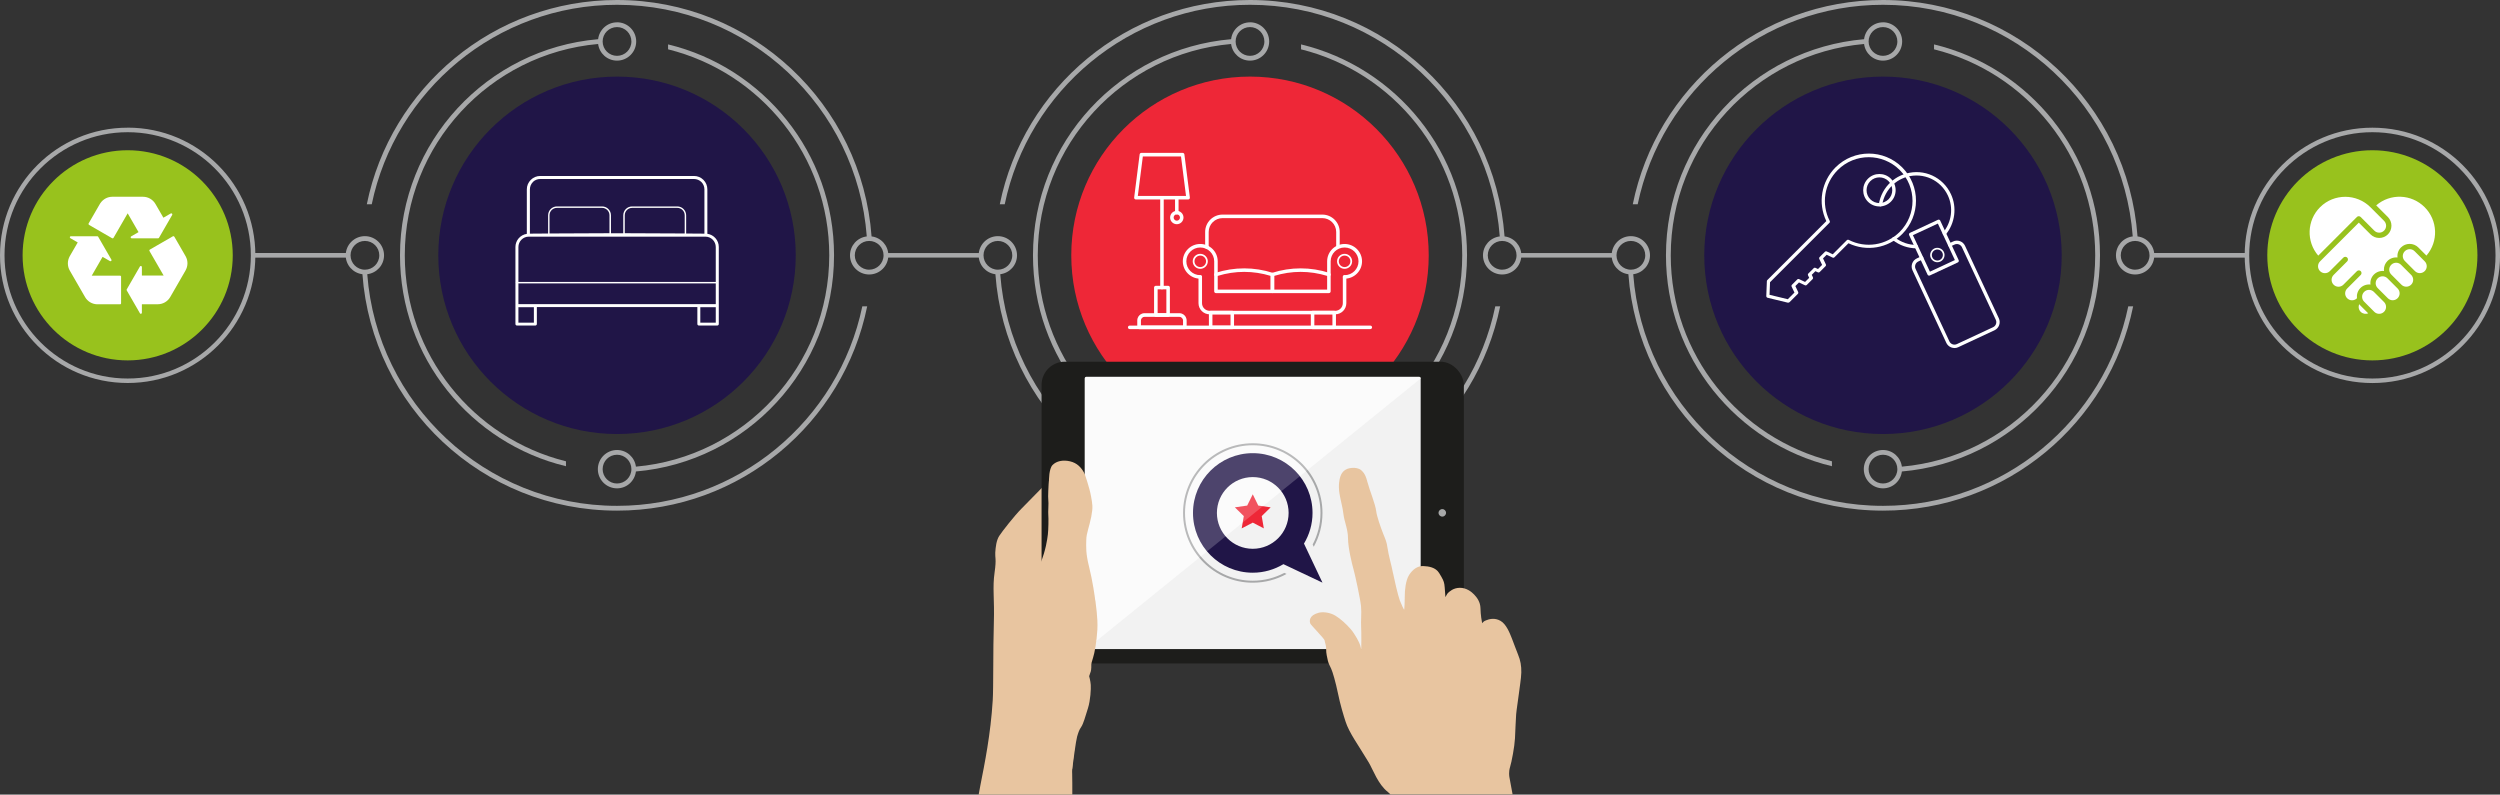 <?xml version="1.0" encoding="UTF-8"?><svg id="Layer_1" xmlns="http://www.w3.org/2000/svg" viewBox="0 0 552.94 175.74"><rect x="0" y="0" width="552.94" height="175.74" fill="#333333" stroke="none"/><defs><style>.cls-1{fill:#f2f2f2;}.cls-2{fill:#ee2737;}.cls-3{fill:#e8c5a0;}.cls-4,.cls-5,.cls-6,.cls-7{fill:#fff;}.cls-8{fill:#98c21d;}.cls-9{fill:#a7a8a9;}.cls-10{fill:#201547;}.cls-11{fill:#1d1d1b;}.cls-5{opacity:.2;}.cls-6{opacity:.6;}.cls-7{opacity:.3;}</style></defs><circle class="cls-2" cx="276.47" cy="56.47" r="39.53"/><g><path class="cls-9" d="M190.72,67.76c-5.23,25.16-27.57,44.12-54.25,44.12-29.15,0-53.09-22.62-55.24-51.23,2.09-.26,3.71-2.02,3.71-4.18,0-2.34-1.9-4.24-4.24-4.24s-4.24,1.9-4.24,4.24c0,2.16,1.62,3.92,3.7,4.18,2.14,29.23,26.52,52.29,56.3,52.29,27.32,0,50.11-19.4,55.34-45.18h-1.09Zm-113.19-11.29c0-1.75,1.42-3.18,3.18-3.18s3.18,1.42,3.18,3.18-1.43,3.18-3.18,3.18-3.18-1.43-3.18-3.18Z"/><path class="cls-9" d="M192.77,52.29C190.63,23.06,166.25,0,136.47,0c-27.32,0-50.11,19.4-55.34,45.18h1.09C87.45,20.02,109.79,1.06,136.47,1.06c29.15,0,53.09,22.62,55.24,51.23-2.09,.26-3.71,2.02-3.71,4.18,0,2.34,1.9,4.24,4.24,4.24s4.24-1.9,4.24-4.24c0-2.16-1.62-3.92-3.7-4.18Zm-.53,7.36c-1.75,0-3.18-1.43-3.18-3.18s1.42-3.18,3.18-3.18,3.18,1.42,3.18,3.18-1.43,3.18-3.18,3.18Z"/><path class="cls-9" d="M136.47,4.94c-2.16,0-3.93,1.63-4.18,3.73-24.55,2.12-43.82,22.71-43.82,47.8,0,22.62,15.65,41.57,36.71,46.65v-1.09c-20.44-5.07-35.65-23.57-35.65-45.56,0-24.47,18.83-44.62,42.76-46.74,.27,2.08,2.03,3.68,4.18,3.68,2.34,0,4.24-1.9,4.24-4.24s-1.9-4.24-4.24-4.24Zm0,7.41c-1.75,0-3.18-1.42-3.18-3.18s1.42-3.18,3.18-3.18,3.18,1.42,3.18,3.18-1.43,3.18-3.18,3.18Z"/><path class="cls-9" d="M184.47,56.47c0-22.62-15.65-41.57-36.71-46.65v1.09c20.44,5.07,35.65,23.57,35.65,45.56,0,24.47-18.83,44.62-42.76,46.74-.27-2.08-2.03-3.68-4.18-3.68-2.34,0-4.24,1.9-4.24,4.24s1.9,4.24,4.24,4.24c2.16,0,3.93-1.63,4.18-3.73,24.55-2.12,43.82-22.71,43.82-47.8Zm-48,50.47c-1.75,0-3.18-1.42-3.18-3.18s1.42-3.18,3.18-3.18,3.18,1.42,3.18,3.18-1.43,3.18-3.18,3.18Z"/></g><g><path class="cls-9" d="M330.72,67.76c-5.23,25.16-27.57,44.12-54.25,44.12-29.15,0-53.09-22.62-55.24-51.23,2.09-.26,3.71-2.02,3.71-4.18,0-2.34-1.9-4.24-4.24-4.24s-4.24,1.9-4.24,4.24c0,2.16,1.62,3.92,3.7,4.18,2.14,29.23,26.52,52.29,56.3,52.29,27.32,0,50.11-19.4,55.34-45.18h-1.09Zm-113.19-11.29c0-1.75,1.42-3.18,3.18-3.18s3.18,1.42,3.18,3.18-1.43,3.18-3.18,3.18-3.18-1.43-3.18-3.18Z"/><path class="cls-9" d="M332.77,52.29c-2.14-29.23-26.52-52.29-56.3-52.29-27.32,0-50.11,19.4-55.34,45.18h1.09c5.23-25.16,27.57-44.12,54.25-44.12,29.15,0,53.09,22.62,55.24,51.23-2.09,.26-3.71,2.02-3.71,4.18,0,2.34,1.9,4.24,4.24,4.24s4.24-1.9,4.24-4.24c0-2.16-1.62-3.92-3.7-4.18Zm-.53,7.36c-1.75,0-3.18-1.43-3.18-3.18s1.42-3.18,3.18-3.18,3.18,1.42,3.18,3.18-1.43,3.18-3.18,3.18Z"/><path class="cls-9" d="M276.47,4.94c-2.16,0-3.93,1.63-4.18,3.73-24.55,2.12-43.82,22.71-43.82,47.8,0,22.62,15.65,41.57,36.71,46.65v-1.09c-20.44-5.07-35.65-23.57-35.65-45.56,0-24.47,18.83-44.62,42.76-46.74,.27,2.08,2.03,3.68,4.18,3.68,2.34,0,4.24-1.9,4.24-4.24s-1.9-4.24-4.24-4.24Zm0,7.41c-1.75,0-3.18-1.42-3.18-3.18s1.42-3.18,3.18-3.18,3.18,1.42,3.18,3.18-1.43,3.18-3.18,3.18Z"/><path class="cls-9" d="M324.47,56.47c0-22.62-15.65-41.57-36.71-46.65v1.09c20.44,5.07,35.65,23.57,35.65,45.56,0,24.47-18.83,44.62-42.76,46.74-.27-2.08-2.03-3.68-4.18-3.68-2.34,0-4.24,1.9-4.24,4.24s1.9,4.24,4.24,4.24c2.16,0,3.93-1.63,4.18-3.73,24.55-2.12,43.82-22.71,43.82-47.8Zm-48,50.47c-1.75,0-3.18-1.42-3.18-3.18s1.42-3.18,3.18-3.18,3.18,1.42,3.18,3.18-1.43,3.18-3.18,3.18Z"/></g><g><path class="cls-9" d="M470.72,67.76c-5.23,25.16-27.57,44.12-54.25,44.12-29.15,0-53.09-22.62-55.24-51.23,2.09-.26,3.71-2.02,3.71-4.18,0-2.34-1.9-4.24-4.24-4.24s-4.24,1.9-4.24,4.24c0,2.16,1.62,3.92,3.7,4.18,2.14,29.23,26.52,52.29,56.3,52.29,27.32,0,50.11-19.4,55.34-45.18h-1.09Zm-113.19-11.29c0-1.75,1.42-3.18,3.18-3.18s3.18,1.42,3.18,3.18-1.43,3.18-3.18,3.18-3.18-1.43-3.18-3.18Z"/><path class="cls-9" d="M472.77,52.29c-2.14-29.23-26.52-52.29-56.3-52.29-27.32,0-50.11,19.4-55.34,45.18h1.09c5.23-25.16,27.57-44.12,54.25-44.12,29.15,0,53.09,22.62,55.24,51.23-2.09,.26-3.71,2.02-3.71,4.18,0,2.34,1.9,4.24,4.24,4.24s4.24-1.9,4.24-4.24c0-2.16-1.62-3.92-3.7-4.18Zm-.53,7.36c-1.75,0-3.18-1.43-3.18-3.18s1.42-3.18,3.18-3.18,3.18,1.42,3.18,3.18-1.43,3.18-3.18,3.18Z"/><path class="cls-9" d="M416.47,4.94c-2.16,0-3.93,1.63-4.18,3.73-24.55,2.12-43.82,22.71-43.82,47.8,0,22.62,15.65,41.57,36.71,46.65v-1.09c-20.44-5.07-35.65-23.57-35.65-45.56,0-24.47,18.83-44.62,42.76-46.74,.27,2.08,2.03,3.68,4.18,3.68,2.34,0,4.24-1.9,4.24-4.24s-1.9-4.24-4.24-4.24Zm0,7.41c-1.75,0-3.18-1.42-3.18-3.18s1.42-3.18,3.18-3.18,3.18,1.42,3.18,3.18-1.43,3.18-3.18,3.18Z"/><path class="cls-9" d="M464.47,56.47c0-22.62-15.65-41.57-36.71-46.65v1.09c20.44,5.07,35.65,23.57,35.65,45.56,0,24.47-18.83,44.62-42.76,46.74-.27-2.08-2.03-3.68-4.18-3.68-2.34,0-4.24,1.9-4.24,4.24s1.9,4.24,4.24,4.24c2.16,0,3.93-1.63,4.18-3.73,24.55-2.12,43.82-22.71,43.82-47.8Zm-48,50.47c-1.75,0-3.18-1.42-3.18-3.18s1.42-3.18,3.18-3.18,3.18,1.42,3.18,3.18-1.43,3.18-3.18,3.18Z"/></g><rect class="cls-9" x="196.18" y="55.97" width="20.78" height="1"/><rect class="cls-9" x="336.07" y="55.97" width="20.78" height="1"/><rect class="cls-9" x="55.97" y="55.96" width="21" height="1.02"/><rect class="cls-9" x="475.97" y="55.96" width="21" height="1.02"/><circle class="cls-10" cx="136.47" cy="56.47" r="39.53"/><circle class="cls-8" cx="28.24" cy="56.47" r="23.24"/><g><path class="cls-4" d="M24.9,52.71s-.08-.01-.12-.03l-5.09-2.94c-.05-.03-.09-.08-.11-.14-.02-.06,0-.12,.02-.18l2.4-4.16s.01-.02,.02-.03l.14-.24s.02-.03,.03-.04c.61-.9,1.58-1.42,2.63-1.43,0,0,.01,0,.02,0h6.79c.56,0,1.11,.15,1.59,.43,.48,.28,.88,.68,1.16,1.16l1.76,3.04,1.63-.94c.09-.05,.21-.04,.28,.04,.07,.07,.09,.19,.04,.28l-2.92,5.06c-.04,.07-.12,.12-.2,.12h-5.84c-.11,0-.2-.07-.23-.17-.03-.1,.02-.21,.11-.26l1.63-.94-2.4-4.16-3.13,5.42c-.04,.07-.12,.12-.2,.12Z"/><path class="cls-4" d="M31.15,69.41c-.08,0-.16-.04-.2-.12l-2.92-5.06c-.04-.07-.04-.16,0-.23l2.92-5.06c.05-.09,.16-.14,.26-.11,.1,.03,.17,.12,.17,.23v1.88h4.81s-3.13-5.42-3.13-5.42c-.03-.05-.04-.12-.02-.18,.02-.06,.05-.11,.11-.14l5.09-2.94c.05-.03,.12-.04,.18-.02,.06,.02,.11,.06,.14,.11l2.4,4.16s.02,.03,.02,.04l.12,.21s.02,.03,.02,.04c.48,.94,.46,2.07-.08,3.01,0,0,0,0,0,.01l-3.39,5.88c-.28,.48-.68,.88-1.16,1.16-.48,.28-1.03,.43-1.59,.43h-3.52v1.88c0,.11-.07,.2-.17,.23-.02,0-.04,0-.06,0Z"/><path class="cls-4" d="M26.54,67.3h-4.81s-.04,0-.05,0h-.25c-1.1-.05-2.07-.65-2.61-1.58l-3.39-5.88c-.28-.48-.42-1.03-.42-1.59s.15-1.1,.42-1.59l1.76-3.04-1.63-.94c-.09-.05-.14-.16-.11-.26,.03-.1,.12-.17,.23-.17h5.84c.08,0,.16,.05,.2,.12l2.92,5.06c.05,.09,.04,.21-.04,.28-.07,.07-.19,.09-.28,.04l-1.63-.94-2.4,4.16h6.26c.13,0,.23,.1,.23,.23v5.88c0,.06-.02,.12-.07,.16s-.1,.07-.16,.07Z"/></g><path class="cls-9" d="M28.24,29.24c15.02,0,27.24,12.22,27.24,27.24s-12.22,27.24-27.24,27.24S1,71.49,1,56.47,13.22,29.24,28.24,29.24m0-1C12.64,28.24,0,40.88,0,56.47s12.64,28.24,28.24,28.24,28.24-12.64,28.24-28.24-12.64-28.24-28.24-28.24h0Z"/><g><circle class="cls-8" cx="524.71" cy="56.47" r="23.24"/><path class="cls-9" d="M524.71,29.24c15.02,0,27.24,12.22,27.24,27.24s-12.22,27.24-27.24,27.24-27.24-12.22-27.24-27.24,12.22-27.24,27.24-27.24m0-1c-15.59,0-28.24,12.64-28.24,28.24s12.64,28.24,28.24,28.24,28.24-12.64,28.24-28.24-12.64-28.24-28.24-28.24h0Z"/><g><path class="cls-4" d="M522.13,68.97c-.45-.45-.57-1.12-.32-1.69,.08,.1,.16,.2,.25,.29l1.73,1.73c-.56,.23-1.22,.11-1.66-.33h0Zm-.84-2.99c-.29,.28-.67,.44-1.07,.44s-.79-.16-1.08-.45c-.29-.29-.45-.67-.45-1.08s.16-.79,.45-1.08l3-3c.11-.11,.17-.26,.17-.42s-.06-.31-.17-.42c-.12-.12-.27-.17-.42-.17s-.3,.06-.42,.17l-3,3c-.6,.6-1.57,.6-2.16,0-.29-.29-.45-.67-.45-1.08s.16-.79,.45-1.08l3-3c.11-.11,.17-.26,.17-.42s-.06-.31-.17-.42c-.11-.11-.26-.17-.42-.17s-.31,.06-.42,.17l-3,3c-.29,.29-.67,.45-1.08,.45s-.79-.16-1.08-.45c-.29-.29-.45-.67-.45-1.08s.16-.79,.45-1.08l3-3,5.57-5.57,2.6,2.6c.51,.51,1.19,.79,1.92,.79s1.4-.28,1.91-.79c.51-.51,.79-1.19,.79-1.92s-.28-1.4-.79-1.92l-2.58-2.58c3.12-2.69,7.79-2.52,10.71,.4,2.93,2.93,3.09,7.6,.4,10.71l-1.8-1.8c-.51-.51-1.19-.79-1.92-.79-.72,0-1.4,.28-1.91,.79-.59,.59-.87,1.4-.77,2.22-.82-.09-1.64,.19-2.22,.77-.51,.51-.79,1.19-.79,1.91,0,.1,0,.2,.02,.31-.82-.09-1.63,.19-2.22,.77-.59,.59-.87,1.4-.77,2.22-.82-.09-1.64,.19-2.22,.77-.31,.31-.53,.68-.66,1.09-.12,.37-.15,.76-.11,1.15Z"/><path class="cls-4" d="M513.14,45.83c1.54-1.54,3.56-2.3,5.57-2.3s4.04,.77,5.57,2.3l3.02,3.02c.6,.6,.6,1.57,0,2.16-.29,.29-.67,.45-1.08,.45h0c-.41,0-.79-.16-1.08-.45l-3.02-3.02c-.23-.23-.6-.23-.83,0l-5.99,5.99-2.56,2.56c-2.69-3.12-2.52-7.79,.4-10.71h0Zm9.75,18.73c.29-.29,.67-.45,1.08-.45s.79,.16,1.08,.45l2.24,2.24c.6,.6,.6,1.57,0,2.16-.6,.6-1.57,.6-2.16,0l-2.24-2.24c-.29-.29-.45-.67-.45-1.08s.16-.79,.45-1.08Zm3-3c.29-.29,.67-.45,1.08-.45s.79,.16,1.08,.45l2.24,2.24c.29,.29,.45,.67,.45,1.08s-.16,.79-.45,1.08c-.6,.6-1.57,.6-2.16,0l-2.24-2.24c-.29-.29-.45-.67-.45-1.08s.16-.79,.45-1.08Zm3-3c.29-.29,.67-.45,1.08-.45s.79,.16,1.08,.45l2.24,2.24c.6,.6,.6,1.57,0,2.16-.6,.6-1.57,.6-2.16,0l-2.24-2.24c-.29-.29-.45-.67-.45-1.08s.16-.79,.45-1.08Zm3-3c.29-.29,.67-.45,1.08-.45s.79,.16,1.08,.45l2.24,2.24c.6,.6,.6,1.57,0,2.16h0c-.6,.6-1.57,.6-2.16,0l-2.24-2.24c-.6-.6-.6-1.57,0-2.16Z"/></g></g><circle class="cls-10" cx="416.47" cy="56.47" r="39.53"/><path class="cls-4" d="M156.45,51.72v-9.84c0-.79-.3-1.53-.86-2.09-.56-.56-1.3-.87-2.09-.87h-34.02c-.79,0-1.53,.31-2.09,.87-.56,.56-.87,1.3-.87,2.09v9.84c-1.42,.21-2.52,1.43-2.52,2.91v7.81s-.03,.05-.03,.07,.02,.05,.03,.07v9.09c0,.18,.15,.33,.33,.33h4.08c.18,0,.33-.15,.33-.33v-3.75h35.5v3.75c0,.18,.15,.33,.33,.33h4.08c.18,0,.33-.15,.33-.33v-17.05c0-1.48-1.1-2.7-2.52-2.91Zm-38.04,15.55h-3.75v-4.59h43.65v4.59h-39.91Zm16.38-15.69c-4.42,0-8.84,.03-13.25,.06v-4.03c0-.9,.73-1.63,1.63-1.63h10c.9,0,1.63,.73,1.63,1.63v3.97Zm16.64,.06c-4.41-.03-8.82-.06-13.25-.06v-3.97c0-.9,.73-1.63,1.63-1.63h10c.9,0,1.63,.73,1.63,1.63v4.03Zm-33.58-11.38c.43-.43,1.01-.67,1.63-.67h34.02c.61,0,1.19,.24,1.63,.67,.43,.43,.67,1.01,.67,1.63v9.79c-1.35-.01-2.7-.02-4.04-.03v-4.03c0-1.08-.88-1.96-1.96-1.96h-10c-1.08,0-1.95,.88-1.95,1.96v3.97c-.46,0-.91,0-1.36,0s-.91,0-1.36,0v-3.97c0-1.08-.88-1.96-1.95-1.96h-10c-1.08,0-1.95,.88-1.95,1.96v4.03c-1.34,.01-2.69,.02-4.03,.03v-9.79c0-.61,.23-1.19,.67-1.63Zm-.89,12.08h39.05c1.27,0,2.3,1.03,2.3,2.3v7.72h-43.65v-7.72c0-1.27,1.03-2.3,2.3-2.3Zm1.12,19.02h-3.42v-3.42h3.42v3.42Zm40.23,0h-3.42v-3.42h3.42v3.42Z"/><g><path class="cls-4" d="M415.68,45.66c-.92,0-1.84-.35-2.54-1.05-1.4-1.4-1.4-3.68,0-5.08,1.4-1.4,3.68-1.4,5.08,0h0c1.4,1.4,1.4,3.68,0,5.08-.7,.7-1.62,1.05-2.54,1.05Zm0-6.43c-.73,0-1.46,.28-2.01,.83-1.11,1.11-1.11,2.91,0,4.02,1.11,1.11,2.91,1.11,4.02,0,1.11-1.11,1.11-2.91,0-4.02-.55-.55-1.28-.83-2.01-.83Z"/><path class="cls-4" d="M395.54,66.96s-.06,0-.09-.01l-4.5-1.09c-.17-.04-.29-.2-.29-.38l.13-3.29c0-.09,.04-.18,.11-.25l13.04-13.04c-1.92-3.99-1.11-8.73,2.03-11.88,4.07-4.07,10.68-4.07,14.75,0,4.07,4.07,4.07,10.68,0,14.75-3.15,3.15-7.89,3.95-11.88,2.03l-3.1,3.1c-.11,.11-.28,.14-.42,.07l-1.31-.62-.8,.8,.62,1.31c.07,.14,.04,.31-.07,.42l-1.28,1.28c-.11,.11-.28,.14-.42,.07l-.54-.25-.8,.8,.25,.54c.07,.14,.04,.31-.07,.42l-1.28,1.28c-.11,.11-.28,.14-.42,.07l-1.31-.62-.8,.8,.62,1.31c.07,.14,.04,.31-.07,.42l-1.81,1.81c-.07,.07-.17,.11-.26,.11Zm-4.12-1.75l4,.97,1.47-1.47-.62-1.31c-.07-.14-.04-.31,.07-.42l1.17-1.17c.11-.11,.28-.14,.42-.07l1.31,.62,.91-.91-.25-.54c-.07-.14-.04-.31,.07-.42l1.17-1.17c.11-.11,.28-.14,.42-.07l.54,.25,.91-.91-.62-1.31c-.07-.14-.04-.31,.07-.42l1.17-1.17c.11-.11,.28-.14,.42-.07l1.31,.62,3.11-3.11c.12-.11,.29-.14,.44-.07,3.75,1.92,8.27,1.21,11.26-1.77,3.78-3.78,3.78-9.92,0-13.69-3.78-3.78-9.92-3.78-13.7,0-2.98,2.98-3.7,7.51-1.78,11.26,.07,.14,.05,.32-.07,.43l-13.13,13.13-.11,2.83Z"/><g><path class="cls-4" d="M432.28,76.97c-.75,0-1.46-.42-1.8-1.14l-7.48-16.04c-.22-.48-.25-1.02-.07-1.52,.18-.5,.55-.9,1.03-1.12l.91-.43c.19-.09,.41,0,.5,.18,.09,.19,0,.41-.18,.5l-.91,.43c-.3,.14-.53,.39-.64,.7-.11,.31-.1,.65,.04,.94l7.48,16.04c.29,.62,1.02,.88,1.64,.6l8.02-3.74c.62-.29,.89-1.02,.6-1.64l-7.48-16.04c-.14-.3-.39-.53-.7-.64-.31-.11-.65-.1-.94,.04l-.91,.42c-.19,.09-.41,0-.5-.18-.09-.19,0-.41,.18-.5l.91-.42c.48-.23,1.02-.25,1.52-.07,.5,.18,.9,.55,1.12,1.03l7.48,16.04c.46,.99,.03,2.17-.96,2.64l-8.02,3.74c-.27,.13-.56,.19-.84,.19Z"/><path class="cls-4" d="M423.85,54.92h0c-1.88,0-3.73-.66-5.21-1.82-.16-.13-.19-.36-.06-.53s.36-.19,.53-.06c1.34,1.07,3.03,1.66,4.74,1.66,.21,0,.37,.17,.37,.38,0,.21-.17,.37-.37,.37Z"/><path class="cls-4" d="M430.06,52.04c-.08,0-.17-.03-.24-.09-.16-.13-.18-.37-.05-.53,1.89-2.28,2.31-5.49,1.06-8.16-1.6-3.44-5.4-5.18-9.05-4.15-.39,.11-.78,.25-1.15,.43-.69,.32-1.33,.74-1.88,1.25-1.32,1.18-2.19,2.79-2.46,4.54-.03,.2-.22,.34-.43,.31-.2-.03-.34-.22-.31-.43,.29-1.92,1.25-3.69,2.69-4.98,.61-.55,1.31-1.02,2.07-1.37,.41-.19,.84-.35,1.27-.47,3.99-1.14,8.17,.78,9.92,4.55,1.37,2.93,.91,6.45-1.17,8.96-.07,.09-.18,.14-.29,.14Z"/><path class="cls-4" d="M426.67,60.96s-.09,0-.13-.02c-.09-.03-.17-.1-.21-.19l-4.08-8.75c-.09-.19,0-.41,.18-.5l6.2-2.89c.09-.04,.19-.05,.29-.01,.09,.03,.17,.1,.21,.19l4.08,8.75c.09,.19,0,.41-.18,.5l-6.2,2.89c-.05,.02-.1,.04-.16,.04Zm-3.58-8.94l3.76,8.07,5.52-2.57-3.76-8.07-5.52,2.57Z"/><path class="cls-4" d="M428.5,58c-.18,0-.37-.03-.55-.1-.4-.15-.72-.44-.9-.82s-.2-.82-.05-1.22c.15-.4,.44-.72,.82-.9s.82-.2,1.22-.05c.4,.15,.72,.44,.9,.82,.18,.39,.2,.82,.05,1.22s-.44,.72-.82,.9c-.21,.1-.44,.15-.67,.15Zm0-2.82c-.18,0-.35,.04-.52,.12-.3,.14-.52,.38-.63,.69-.11,.31-.1,.64,.04,.93,.14,.3,.38,.52,.69,.63,.31,.11,.64,.1,.93-.04,.3-.14,.52-.38,.63-.69,.11-.31,.1-.64-.04-.93h0c-.14-.3-.38-.52-.69-.63-.14-.05-.28-.07-.42-.07Z"/></g></g><g><g><path class="cls-4" d="M303.08,72.79h-53.22c-.22,0-.39-.18-.39-.39s.18-.39,.39-.39h53.22c.22,0,.39,.18,.39,.39s-.18,.39-.39,.39Z"/><g><path class="cls-4" d="M262.05,72.79h-10.11c-.22,0-.39-.18-.39-.39v-1.52c0-.88,.72-1.6,1.59-1.6h7.7c.88,0,1.6,.72,1.6,1.6v1.52c0,.22-.18,.39-.39,.39Zm-9.72-.78h9.33v-1.13c0-.45-.36-.81-.81-.81h-7.7c-.45,0-.81,.36-.81,.81v1.13Z"/><path class="cls-7" d="M262.05,72.79h-10.11c-.22,0-.39-.18-.39-.39v-1.52c0-.88,.72-1.6,1.59-1.6h7.7c.88,0,1.6,.72,1.6,1.6v1.52c0,.22-.18,.39-.39,.39Zm-9.72-.78h9.33v-1.13c0-.45-.36-.81-.81-.81h-7.7c-.45,0-.81,.36-.81,.81v1.13Z"/><path class="cls-4" d="M258.36,70.07h-2.72c-.22,0-.39-.18-.39-.39v-6.08c0-.22,.18-.39,.39-.39h2.72c.22,0,.39,.18,.39,.39v6.08c0,.22-.18,.39-.39,.39Zm-2.32-.78h1.93v-5.29h-1.93v5.29Z"/><path class="cls-4" d="M257,63.99c-.22,0-.39-.18-.39-.39v-19.58c0-.22,.18-.39,.39-.39s.39,.18,.39,.39v19.58c0,.22-.18,.39-.39,.39Z"/><g><path class="cls-4" d="M262.77,44.12h-11.54c-.11,0-.22-.05-.29-.13-.07-.08-.11-.2-.09-.31l1.21-9.53c.02-.2,.19-.34,.39-.34h9.12c.2,0,.36,.15,.39,.34l1.21,9.53c.01,.11-.02,.22-.09,.31-.07,.08-.18,.13-.29,.13Zm-11.1-.78h10.65l-1.11-8.74h-8.44l-1.11,8.74Z"/><path class="cls-4" d="M260.28,47.42c-.22,0-.39-.18-.39-.39v-3.3c0-.22,.18-.39,.39-.39s.39,.18,.39,.39v3.3c0,.22-.18,.39-.39,.39Z"/><path class="cls-4" d="M260.28,49.59c-.82,0-1.48-.66-1.48-1.48s.67-1.48,1.48-1.48,1.48,.66,1.48,1.48-.67,1.48-1.48,1.48Zm0-2.18c-.39,0-.7,.31-.7,.7s.32,.7,.7,.7,.7-.31,.7-.7-.32-.7-.7-.7Z"/></g></g></g><g><path class="cls-4" d="M281.43,64.83h-12.49c-.22,0-.39-.18-.39-.39v-3.71c0-.17,.11-.32,.27-.37,4.17-1.34,8.57-1.34,12.73,0,.16,.05,.27,.2,.27,.37v3.71c0,.22-.18,.39-.39,.39Zm-12.1-.78h11.71v-3.03c-3.84-1.18-7.87-1.18-11.71,0v3.03Z"/><path class="cls-4" d="M293.92,64.83h-12.49c-.22,0-.39-.18-.39-.39v-3.71c0-.17,.11-.32,.27-.37,4.17-1.34,8.57-1.34,12.73,0,.16,.05,.27,.2,.27,.37v3.71c0,.22-.18,.39-.39,.39Zm-12.1-.78h11.71v-3.03c-3.84-1.18-7.87-1.18-11.71,0v3.03Z"/><path class="cls-4" d="M265.47,59.46c-.92,0-1.67-.75-1.67-1.66s.75-1.66,1.67-1.66,1.67,.75,1.67,1.66-.75,1.66-1.67,1.66Zm0-2.93c-.71,0-1.28,.57-1.28,1.27s.57,1.27,1.28,1.27,1.28-.57,1.28-1.27-.57-1.27-1.28-1.27Z"/><path class="cls-4" d="M297.39,59.46c-.92,0-1.67-.75-1.67-1.66s.75-1.66,1.67-1.66,1.67,.75,1.67,1.66-.75,1.66-1.67,1.66Zm0-2.93c-.71,0-1.28,.57-1.28,1.27s.57,1.27,1.28,1.27,1.28-.57,1.28-1.27-.57-1.27-1.28-1.27Z"/><path class="cls-4" d="M295.31,69.52h-27.76c-1.36,0-2.47-1.1-2.47-2.46v-5.81c0-.22,.18-.39,.39-.39s.39,.18,.39,.39v5.81c0,.93,.76,1.68,1.69,1.68h27.76c.93,0,1.69-.75,1.69-1.68v-5.81c0-.22,.18-.39,.39-.39s.39,.18,.39,.39v5.81c0,1.36-1.11,2.46-2.47,2.46Z"/><path class="cls-4" d="M265.47,61.64c-2.13,0-3.86-1.72-3.86-3.84s1.73-3.84,3.86-3.84,3.86,1.72,3.86,3.84v2.93c0,.22-.18,.39-.39,.39s-.39-.18-.39-.39v-2.93c0-1.69-1.38-3.06-3.08-3.06s-3.08,1.37-3.08,3.06,1.38,3.06,3.08,3.06c.22,0,.39,.18,.39,.39s-.18,.39-.39,.39Z"/><path class="cls-4" d="M297.39,61.64c-.22,0-.39-.18-.39-.39s.18-.39,.39-.39c1.7,0,3.08-1.37,3.08-3.06s-1.38-3.06-3.08-3.06-3.08,1.37-3.08,3.06v2.93c0,.22-.18,.39-.39,.39s-.39-.18-.39-.39v-2.93c0-2.12,1.73-3.84,3.86-3.84s3.86,1.72,3.86,3.84-1.73,3.84-3.86,3.84Z"/><path class="cls-4" d="M266.94,55.07c-.22,0-.39-.18-.39-.39v-3.38c0-2.12,1.73-3.84,3.86-3.84h22.04c2.13,0,3.86,1.72,3.86,3.84v3.05c0,.22-.18,.39-.39,.39s-.39-.18-.39-.39v-3.05c0-1.69-1.38-3.06-3.08-3.06h-22.04c-1.7,0-3.08,1.37-3.08,3.06v3.38c0,.22-.18,.39-.39,.39Z"/><g><path class="cls-4" d="M272.55,72.8h-4.78c-.22,0-.39-.18-.39-.39v-3.28c0-.22,.18-.39,.39-.39h4.78c.22,0,.39,.18,.39,.39v3.28c0,.22-.18,.39-.39,.39Zm-4.39-.78h4v-2.5h-4v2.5Z"/><path class="cls-4" d="M295.09,72.8h-4.78c-.22,0-.39-.18-.39-.39v-3.28c0-.22,.18-.39,.39-.39h4.78c.22,0,.39,.18,.39,.39v3.28c0,.22-.18,.39-.39,.39Zm-4.39-.78h4v-2.5h-4v2.5Z"/></g></g></g><path class="cls-3" d="M237.17,175.74c0-1.06,0-4.12-.03-4.55-.09-1.25,.3-4.15,.5-5.72,.21-1.57,2.25-60.65,2.25-60.65-.71-1.42-7.9,1.5-7.9,1.5,0,0-4.71,4.82-6.13,6.25-1.42,1.42-4.23,4.98-4.86,5.97-.63,.99-.79,2.45-.87,3.68-.07,1.1,.28,1.4-.14,4.31-.52,3.64,0,5.63-.18,11.45-.18,5.81-.07,14.18-.24,16.9-.47,7.59-1.79,14.01-2.73,18.8-.11,.58-.29,1.54-.38,2.06h20.7Z"/><rect class="cls-11" x="230.37" y="80" width="93.4" height="66.74" rx="5.13" ry="5.13"/><rect class="cls-1" x="239.93" y="83.35" width="74.29" height="60.21" rx=".34" ry=".34"/><path class="cls-6" d="M240.28,143.56c-.19,0-.34-.15-.34-.34v-59.53c0-.19,.15-.34,.34-.34h73.61c.19,0,.34,.15,.34,.34"/><path class="cls-9" d="M284.05,126.71c-2.08,1.1-4.45,1.73-6.97,1.73-8.26,0-14.98-6.72-14.98-14.98s6.72-14.98,14.98-14.98,14.98,6.72,14.98,14.98c0,2.51-.63,4.89-1.73,6.97l.24,.5c1.23-2.21,1.93-4.76,1.93-7.47,0-8.52-6.9-15.42-15.42-15.42s-15.42,6.9-15.42,15.42,6.9,15.42,15.42,15.42c2.71,0,5.26-.7,7.47-1.93l-.5-.24Z"/><polygon class="cls-2" points="277.08 109.33 278.3 111.82 281.04 112.21 279.06 114.15 279.53 116.87 277.08 115.59 274.63 116.87 275.1 114.15 273.12 112.21 275.85 111.82 277.08 109.33"/><path class="cls-10" d="M292.5,128.87s-2.43-5.13-4.09-8.64c1.19-1.98,1.89-4.3,1.89-6.78,0-7.3-5.92-13.22-13.22-13.22s-13.22,5.92-13.22,13.22,5.92,13.22,13.22,13.22c2.48,0,4.8-.7,6.78-1.89l8.64,4.09Zm-23.35-15.42c0-4.38,3.55-7.93,7.93-7.93s7.93,3.55,7.93,7.93-3.55,7.93-7.93,7.93-7.93-3.55-7.93-7.93Z"/><path class="cls-5" d="M240.28,143.56c-.19,0-.34-.15-.34-.34v-59.53c0-.19,.15-.34,.34-.34h73.61c.19,0,.34,.15,.34,.34"/><path class="cls-9" d="M318.17,113.43c0-.46,.37-.83,.83-.83s.83,.37,.83,.83-.37,.83-.83,.83-.83-.37-.83-.83Z"/><path class="cls-9" d="M235.26,116.82c-.63,0-1.18-.57-1.18-1.28v-4.29c0-.7,.55-1.28,1.18-1.28s1.18,.57,1.18,1.28v4.29c0,.7-.55,1.28-1.18,1.28Z"/><path class="cls-3" d="M307.58,175.74s-.45-.43-.59-.55c-2.21-1.71-3.29-4.92-4.25-6.54-2.3-3.85-4.32-6.52-5.13-9.04-.44-1.35-1.19-3.8-1.68-6.24-.5-2.44-1.2-4.85-1.51-5.48-.31-.63-.6-1.21-.73-1.77-.13-.57-.41-1.72-.37-2.5,.04-.78-.33-1.63-.34-1.96,0-.33-3.07-3.45-3.17-3.74-.18-.51-.38-1.79,1.84-2.39,.95-.26,2.5-.07,3.67,.62,1.17,.7,2.41,1.84,3.4,2.97,.99,1.13,2.01,3.1,2.14,3.66,.13,.57,.22,.82,.22,.82,0,0,.05-3.76-.03-4.97-.08-1.21,.12-2.99-.02-4.54-.15-1.55-1.34-7.08-1.67-8.2-.33-1.12-1.2-4.74-1.21-6.79,0-2.05-.83-3.77-1.01-5.36-.18-1.59-.63-3.03-.88-4.58-.3-1.83,.01-3.23,.19-3.75,.18-.51,.63-1.62,2.15-1.87,1.52-.25,2.36,.31,2.56,.54,.19,.23,.78,.56,1.26,2.45,.49,1.89,1.77,4.91,1.97,6.56,.14,1.15,.99,3.56,1.52,4.9,.53,1.34,.8,1.84,.99,3.26,.19,1.43,.88,3.84,1.17,5.35,.3,1.52,1.16,5.2,1.54,6.21,.38,.99,.95,2.18,.98,2.01,.03-.17,.13-2.03,.12-3.1-.01-1.06,.17-3.33,.96-4.56,.79-1.23,1.89-2.02,3.11-1.96,1.22,.05,2.75,.27,3.54,1.56,.79,1.29,1.02,1.75,1.14,2.48,.12,.73,.2,2.66,.23,2.78,.03,.13,.31-.66,.6-.9,.29-.24,1.1-1.09,2.57-1.11,1.47-.02,2.59,.86,3.19,1.49,.61,.63,1.38,1.65,1.4,3.04,.02,1.39,.3,3.04,.36,3.24,.06,.2,.02-.22,.78-.54,.76-.32,1.98-.67,3.28,.07,1.3,.74,2.05,2.7,2.55,3.96,.5,1.26,.94,2.55,1.32,3.45,.57,1.36,.77,2.56,.74,4.04-.04,1.46-.39,3.27-.54,4.69-.1,.9-.51,3.48-.6,4.54-.09,1.07-.16,3.46-.26,5.32-.1,1.86-.73,5.18-1.08,6.31-.35,1.13-.18,2.05-.16,2.23,.02,.14,.71,3.85,.71,3.85h-26.96Z"/><path class="cls-3" d="M242.24,132.81c-.06-.68-.59-4.39-1.36-7.44-.77-3.05-.65-4.48-.62-5.99,.03-1.51,.68-2.91,1.1-5.1,.42-2.19,.27-2.7-.06-4.57-.33-1.87-1.39-4.89-1.39-4.89-.71-1.42-1.69-2.43-3.26-2.79-1.57-.36-3-.06-3.86,.83-.4,.41-.59,1.24-.69,1.98l-.09,1.14c0,.21,0,.34,0,.34,0,0,0,0-.02,.02l-.06,.73s-.18,2.94-.07,3.53c.11,.58-.08,2.67,0,3.35,.07,.68,.03,3.22-.1,4.28-.13,1.06-.48,3.56-1.59,6.21-.91,2.17-4.07,7.41-4.07,7.41l-2.65,38.42s13.5,1.35,13.7-.22c.21-1.57,.82-6.24,1.08-7.13,.27-.89,.44-1.48,.92-2.16,.47-.68,.92-2.34,1.48-4.12,.56-1.78,.68-4.3,.62-5.16-.06-.86-.36-1.93-.36-1.93,0,0,.21-.56,.36-1.04,.15-.47,.12-1.39,.12-1.54s.06-.53,.39-1.51c.33-.98,.8-3.56,.95-6.2,.15-2.64-.39-5.75-.44-6.44Z"/></svg>